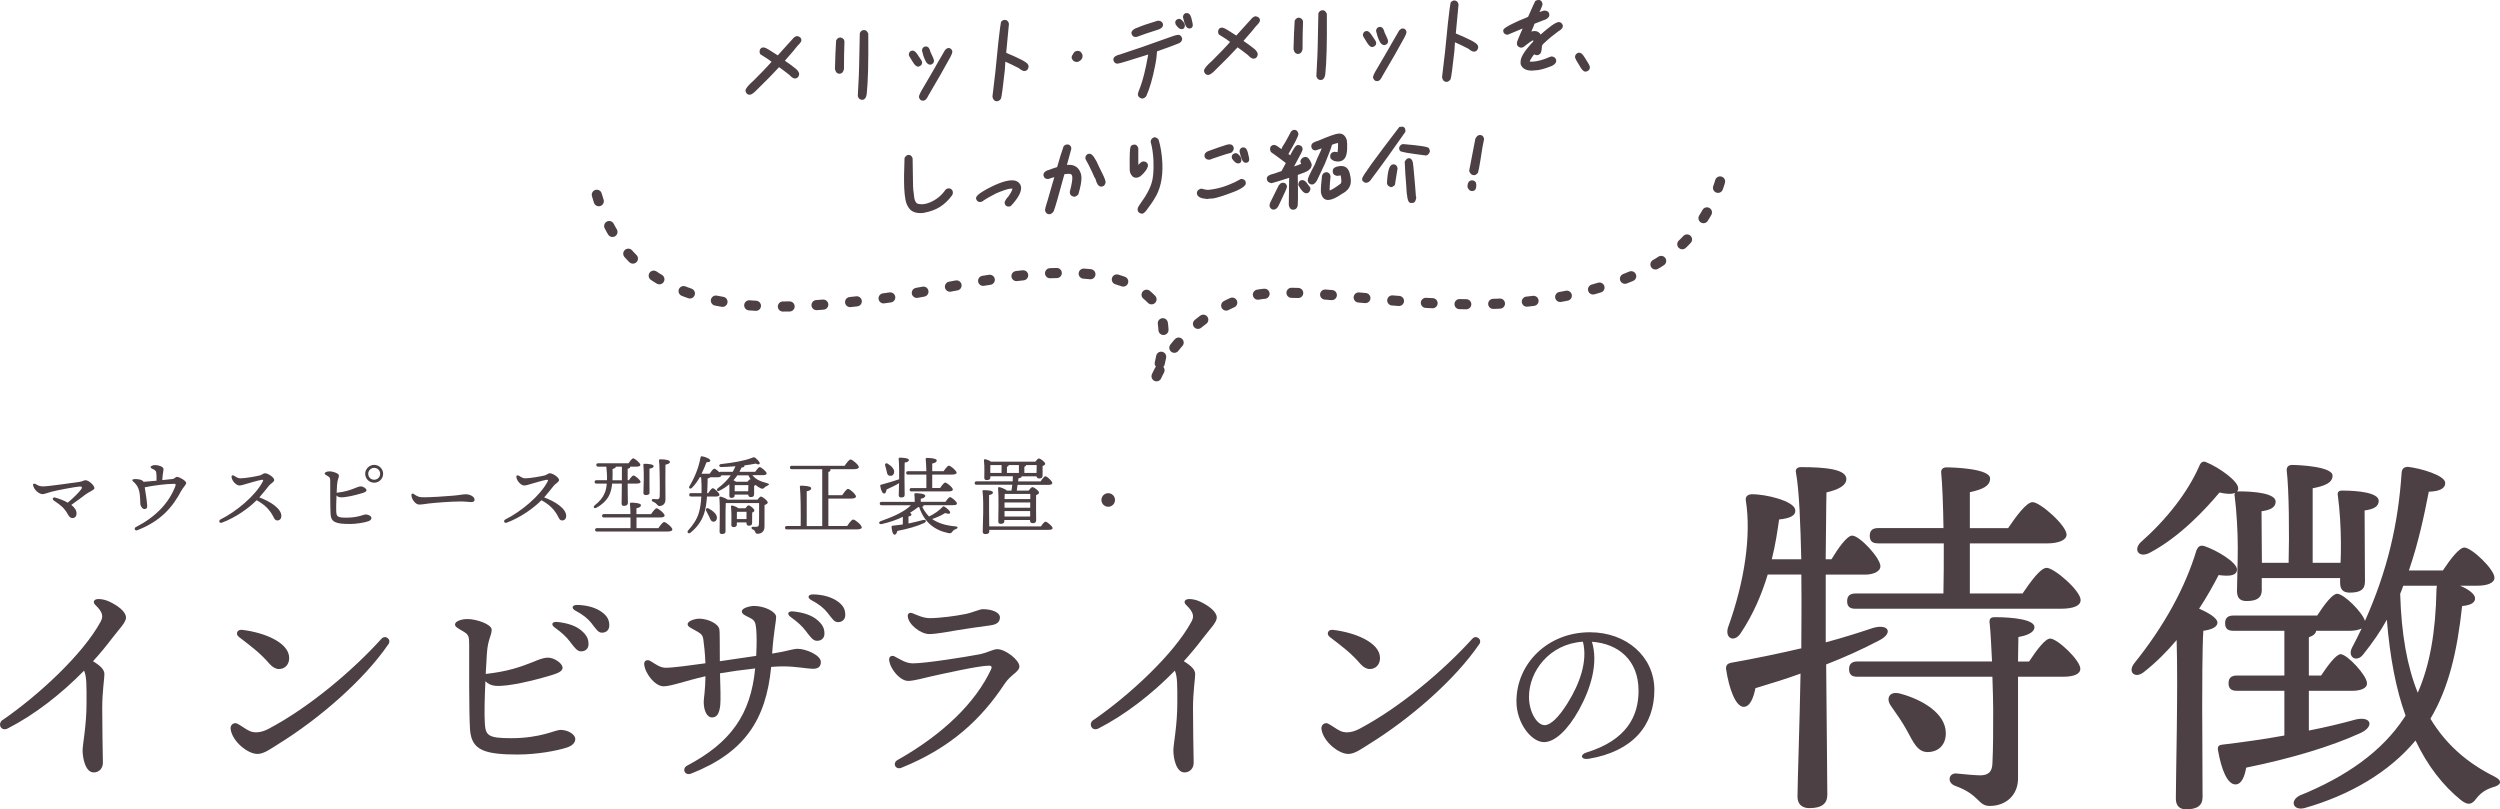 <?xml version="1.0" encoding="UTF-8"?><svg id="_イヤー_2" xmlns="http://www.w3.org/2000/svg" viewBox="0 0 412.53 133.55"><defs><style>.cls-1{fill:none;stroke-dasharray:0 0 1.11 4.45;stroke-width:1.67px;}.cls-1,.cls-2{stroke:#4c4045;stroke-linecap:round;stroke-linejoin:round;}.cls-3,.cls-2{fill:#4c4045;}.cls-2{stroke-width:.33px;}</style></defs><g id="content"><g><g><g><path class="cls-3" d="M.42,118.82c5.99-4.13,13.27-10.87,16.18-16.23,.44-.82,.45-1.5-.87-2.77-.51-.49-.22-1.02,.65-.97,.58,.03,1.14,.17,1.72,.45,1.32,.63,2.69,1.62,2.69,2.6,0,.83-1.15,1.91-2.33,3.47-.96,1.27-2,2.52-3.11,3.74,1.36,.83,1.88,1.44,1.88,2.15s-.36,2.9-.36,5.62c0,2.05,.08,8.04,.11,8.92,.03,1-.66,1.66-1.51,1.66-1.38,0-1.84-2.36-1.84-3.64,0-.99,.65-4.08,.65-7.78,0-2.98,.04-4.28-.4-5.38-3.8,3.88-8.21,7.3-12.6,9.54-1.12,.57-1.73-.79-.86-1.39h0Z"/><path class="cls-3" d="M64.07,106.33c-4.11,6-11.51,12.34-18.07,16.4-1.24,.77-2.41,1.68-3.52,1.68-1.59,0-4.12-2.03-4.42-4.07-.12-.79,.6-1.2,1.12-.92,.68,.36,1.31,.88,2,1.2,.76,.35,1.85,.33,3.15-.36,6.76-3.58,13.92-9.66,18.61-14.85,.65-.72,1.71,.09,1.15,.91Zm-16.35,2.25c0,1.08-.7,1.82-1.71,1.82-.46,0-1.02-.28-1.49-.81-1.68-1.93-3.01-2.88-5.1-4.49-.62-.48-.27-1.26,.51-1.17,3.63,.42,7.79,2.08,7.79,4.65Z"/><path class="cls-3" d="M85.52,124.51c-5.79,0-7.71-.8-7.96-4.13-.19-2.59-.14-12.26-.14-13.98,0-1.4-.06-1.68-1.08-2.27-.68-.4-1.26-.68-1.26-1.08,0-.54,1.08-.9,2.05-.9,1.51,0,4,.86,4,1.76,0,.98-.64,1.57-.79,3.97-.05,.73-.12,1.94-.19,3.33,3.6-.4,5.71-1.14,7.74-1.95,.89-.36,1.67-.71,2.46-.74,1.08-.04,2.48,.94,2.48,1.66s-1.06,1.01-2.66,1.48c-1.75,.5-6.23,1.69-8.42,1.51-.7-.06-1.25-.34-1.65-.76-.12,2.53-.2,5.38-.09,7.04,.12,1.98,.69,2.36,4.37,2.36,4.84,0,7.24-1.37,8.1-1.37,1.18,0,2.45,.7,2.45,1.51,0,.62-.51,1.11-1.35,1.39-1.69,.56-5.01,1.16-8.04,1.16Zm8.51-18.66c-.59-.78-1.31-1.45-2.48-2.29-.7-.5-.47-1.02,.41-.93,1.76,.18,3.12,.67,3.99,1.43,.86,.74,1.19,1.39,1.16,2.31-.02,.69-.53,1.13-1.26,1.11-.61-.02-1-.55-1.82-1.63h0Zm3.63-2.95c-.66-.83-1.45-1.47-2.69-2.12-.77-.41-.58-.97,.29-.96,1.68,.04,3.12,.47,4.11,1.22,.82,.62,1.17,1.24,1.17,2.17,0,.71-.47,1.19-1.19,1.19-.63,0-.88-.46-1.7-1.49h0Z"/><path class="cls-3" d="M123.78,101.97c-.68-.36-1.37-.58-1.37-1.08,0-.58,1.37-.9,2.02-.9,1.73,0,3.64,.96,3.64,1.8s-.38,2.19-.66,6.06c2.3-.34,3.43-.79,4.21-.79,1.35,0,3.83,1.04,3.83,2.18,0,.81-.49,1.12-1.33,1.12s-2.82-.4-4.9-.4c-.54,0-1.21,.03-1.97,.09-.84,8.8-4.46,14.16-13.2,17.6-1.07,.42-1.58-.83-.67-1.31,7.18-3.8,10.5-8.41,11.23-16.04-2.01,.22-4.16,.52-5.8,.8,.07,2.27,.13,4.4,.04,5.27-.14,1.26-.49,2.04-1.4,2.02-.75-.02-1.33-1.06-1.33-2.58,0-.58,.25-1.72,.29-4.22-3.31,.75-5.66,1.66-6.91,1.66-1.41,0-3.04-2.09-3.2-3.6h0c-.07-.65,.51-.88,1.01-.58,.88,.53,1.62,1.12,2.55,1.12,1.17,0,4.41-.44,6.54-.74-.06-1.75-.23-3.08-.35-3.99-.12-.87-.68-1.05-1.25-1.39-.86-.5-1.33-.65-1.33-1.08h0c0-.54,1.22-.9,1.91-.9,1.44,0,3.14,.83,3.31,1.71,.12,.63,.05,2.77,.09,5.31,1.85-.27,4.18-.63,6-.89,.1-1.98,.09-3.38,0-4.43-.11-1.08-.24-1.42-.97-1.8h0Zm9.18,2.14c-.59-.78-1.31-1.45-2.48-2.29-.7-.5-.47-1.02,.41-.93,1.76,.18,3.12,.67,3.99,1.43,.86,.74,1.19,1.39,1.16,2.31-.02,.69-.53,1.13-1.26,1.11-.61-.02-1-.55-1.82-1.63h0Zm3.63-2.95c-.66-.83-1.45-1.47-2.69-2.12-.77-.41-.58-.97,.29-.96,1.68,.04,3.12,.47,4.12,1.22,.82,.62,1.17,1.24,1.17,2.17,0,.71-.47,1.19-1.19,1.19-.62,0-.88-.46-1.7-1.49h0Z"/><path class="cls-3" d="M147.65,108.34c.94,.47,1.8,1.12,2.99,1.12,2.11,0,8.58-1.04,10.88-1.47,1.44-.27,2.34-.87,3.05-.87,1.35,0,3.64,1.8,3.64,2.84,0,.92-1.4,1.3-2.46,2.91-3.75,5.68-8.75,10.49-17,13.82-.98,.4-1.55-.77-.64-1.28,7.5-4.24,12.86-9.45,15.43-14.96,.18-.39,.08-.61-.33-.61-1.68,0-7.69,1.36-9.42,1.74-1.31,.29-2.99,.78-3.94,.78-1.26,0-2.92-1.83-3.13-3.42-.07-.54,.36-.9,.94-.61Zm15.82-5.15c-1.65,.22-3.99,.54-5.68,.83-.88,.15-3.28,.61-4.46,.61-1.41,0-3.54-1.62-3.54-3.04,0-.37,.34-.59,.84-.38,.62,.26,1.73,.79,2.78,.79,1.68,0,4.42-.37,5.9-.68,1.27-.26,2.33-.8,2.88-.8,1.6,0,2.81,.59,2.81,1.33,0,.78-.47,1.19-1.54,1.33h0Z"/><path class="cls-3" d="M180.42,118.82c5.99-4.13,13.27-10.87,16.18-16.23,.44-.82,.45-1.5-.88-2.77-.51-.49-.22-1.02,.65-.97,.58,.03,1.14,.17,1.72,.45,1.32,.63,2.69,1.62,2.69,2.6,0,.83-1.15,1.91-2.33,3.47-.96,1.27-2,2.52-3.11,3.74,1.36,.83,1.88,1.44,1.88,2.15s-.36,2.9-.36,5.62c0,2.05,.08,8.04,.11,8.92,.03,1-.66,1.66-1.51,1.66-1.38,0-1.84-2.36-1.84-3.64,0-.99,.65-4.08,.65-7.78,0-2.98,.04-4.28-.4-5.38-3.8,3.88-8.21,7.3-12.6,9.54-1.12,.57-1.73-.79-.86-1.39h0Z"/><path class="cls-3" d="M244.07,106.33c-4.11,6-11.51,12.34-18.07,16.4-1.24,.77-2.41,1.68-3.52,1.68-1.59,0-4.12-2.03-4.42-4.07-.12-.79,.6-1.2,1.12-.92,.68,.36,1.31,.88,2,1.2,.76,.35,1.85,.33,3.15-.36,6.75-3.58,13.92-9.66,18.61-14.85,.65-.72,1.71,.09,1.15,.91Zm-24.14-2.4c3.63,.42,7.79,2.08,7.79,4.65,0,1.08-.7,1.82-1.71,1.82-.46,0-1.02-.28-1.49-.81-1.68-1.93-3.01-2.88-5.1-4.49-.62-.48-.27-1.26,.51-1.17h0Z"/><path class="cls-3" d="M262.14,125.21c-1.25,.21-1.5-.68-.38-1.03,6.68-2.05,8.62-6.02,8.62-10.2,0-5.1-3.38-7.78-7.69-8.08,1.06,3.5-.14,7.63-2.16,11.27-1.86,3.34-3.99,5.29-5.76,5.29-2.03,0-4.54-3.08-4.54-6.74,0-6.22,5.17-11.39,12.11-11.39,6.08,0,10.65,4.04,10.65,9.52,0,5.81-3.51,10.13-10.84,11.36h0Zm-7.25-5.55c.97,0,2.32-1.29,3.77-3.62,1.98-3.17,3.36-6.89,2.54-10.15-5.5,.34-8.9,4.87-8.9,9.09,0,2.52,1.32,4.68,2.59,4.68Z"/></g><g><path class="cls-3" d="M5.46,80.09c-.06-.27,.18-.35,.41-.22,.43,.25,.65,.39,1.28,.39,.78,0,5.28-.64,6-.75,.53-.08,.69-.27,.94-.27,.57,0,1.49,.87,1.49,1.3,0,.34-.92,.63-1.42,1.02-.62,.48-1.39,1.04-2.4,1.76,.54,.41,.89,.9,.87,1.44-.01,.44-.28,.73-.67,.73-.35,0-.55-.24-.77-.63-.62-1.1-1.23-1.54-2.29-2.25-.35-.24-.2-.63,.23-.5,.69,.2,1.43,.48,2.05,.84,1.04-.88,1.85-1.71,2.23-2.23,.21-.29,.09-.46-.23-.44-.74,.04-3.86,.64-4.64,.85-.67,.18-1.2,.41-1.52,.41-.55,0-1.39-.67-1.55-1.43h0Z"/><path class="cls-3" d="M24.85,77.08c0-.18,.38-.34,.77-.34,.48,0,1.36,.25,1.36,.67,0,.29-.1,.69-.14,1.05-.02,.14-.04,.44-.06,.76,.8-.08,1.47-.15,1.71-.18,.33-.04,.45-.35,.73-.35,.37,0,1.51,.65,1.51,1.01,0,.25-.58,.84-.8,1.25-1.36,2.59-3.3,5.02-7.3,6.55-.37,.14-.57-.35-.22-.52,3.19-1.64,5.42-3.88,6.52-6.75,.14-.36,.01-.39-.22-.39-1.27,0-3.32,.26-4.83,.57,.18,1,.37,2.36,.41,3.08,.02,.32-.12,.49-.42,.51-.34,.03-.68-.41-.72-.89,0-.08-.02-1.07-.08-1.47-.12-1-.42-1.61-1.1-2.19-.25-.22-.17-.36,.2-.39,.34-.03,1.28,.01,1.52,.45,.61-.04,1.39-.11,2.14-.19,0-.49,0-.98-.04-1.3-.04-.34-.21-.46-.71-.69-.13-.06-.22-.1-.22-.25Z"/><path class="cls-3" d="M38.22,78.82c-.08-.36,.15-.48,.42-.31,.46,.29,.69,.42,1.02,.42,.8,0,2.56-.32,3.19-.47,.39-.09,.59-.37,.87-.37,.51,0,1.53,.69,1.53,1.12,0,.32-.58,.58-.85,.91-.27,.33-.99,1.27-1.61,1.96,1.82,.66,3.64,1.84,3.64,3.06,0,.43-.25,.72-.63,.74-.27,.01-.45-.12-.61-.45-.63-1.31-1.52-2.16-2.84-2.89-1.36,1.37-3.52,2.88-5.72,3.7-.44,.17-.62-.34-.24-.53,2.54-1.25,5.77-3.91,6.99-6.29,.1-.19,.04-.28-.17-.25-.49,.06-2.04,.52-2.68,.71-.29,.09-.71,.23-1.04,.23-.46,0-1.14-.64-1.27-1.3h0Z"/><path class="cls-3" d="M57.64,86.46c-2.25,0-3-.31-3.09-1.6-.07-1.01-.06-4.77-.06-5.43,0-.55-.02-.65-.42-.88-.27-.15-.49-.27-.49-.42,0-.21,.42-.35,.8-.35,.59,0,1.55,.34,1.55,.69,0,.38-.25,.61-.31,1.54-.02,.28-.05,.75-.07,1.3,1.4-.15,2.22-.44,3.01-.76,.35-.14,.65-.28,.96-.29,.42-.01,.96,.36,.96,.64,0,.27-.41,.39-1.04,.57-.68,.2-2.42,.66-3.27,.59-.27-.02-.49-.13-.64-.3-.04,.99-.08,2.09-.04,2.74,.05,.77,.27,.92,1.7,.92,1.88,0,2.81-.53,3.15-.53,.46,0,.95,.27,.95,.59,0,.24-.2,.43-.53,.54-.66,.22-1.95,.45-3.13,.45Zm4.11-9.75c.81,0,1.47,.66,1.47,1.47s-.66,1.47-1.48,1.47-1.48-.66-1.48-1.47,.69-1.47,1.48-1.47h.01Zm0,2.45c.52,0,.98-.42,.98-.98s-.46-.98-.99-.98-.98,.44-.98,.98c0,.59,.46,.98,.98,.98h.01Z"/><path class="cls-3" d="M68.28,81.52c.33,.22,.71,.49,1.19,.52,1.19,.08,4.36-.17,5.32-.25,1.2-.1,1.53-.23,2.09-.23s1.43,.32,1.43,.92c0,.21-.15,.37-.58,.37s-.87-.1-1.71-.1c-1.64,0-4.35,.22-5.32,.34-.63,.08-1.08,.17-1.54,.17-.6,0-1.27-.9-1.27-1.56,0-.24,.17-.33,.4-.19Z"/><path class="cls-3" d="M85.22,78.82c-.08-.36,.15-.48,.42-.31,.46,.29,.69,.42,1.02,.42,.8,0,2.56-.32,3.19-.47,.39-.09,.59-.37,.87-.37,.51,0,1.53,.69,1.53,1.12,0,.32-.58,.58-.85,.91-.27,.33-.99,1.27-1.61,1.96,1.82,.66,3.64,1.84,3.64,3.06,0,.43-.25,.72-.63,.74-.27,.01-.45-.12-.61-.45-.63-1.31-1.52-2.16-2.84-2.89-1.36,1.37-3.52,2.88-5.72,3.7-.44,.17-.62-.34-.24-.53,2.54-1.25,5.77-3.91,6.99-6.29,.1-.19,.04-.28-.17-.25-.49,.06-2.04,.52-2.68,.71-.29,.09-.71,.23-1.04,.23-.46,0-1.14-.64-1.27-1.3h0Z"/><path class="cls-3" d="M101.01,79.8c-.06,.67-.2,1.3-.43,1.81-.42,.92-1.16,1.62-2.18,2.18-.35,.2-.59-.13-.28-.39,.85-.69,1.33-1.25,1.67-2.06,.18-.42,.29-.95,.33-1.54h-1.69c-.18,0-.31-.06-.31-.28,0-.21,.13-.28,.31-.28h1.73c.03-.74-.03-1.51-.11-2.24h-1.34c-.18,0-.31-.06-.31-.28,0-.21,.13-.28,.31-.28h5c.27-.38,.59-.81,.77-.81,.27,0,1.18,.77,1.19,1.08,0,.2-.22,.29-.71,.29h-.98s.01,.04,.01,.06c0,.14-.14,.24-.42,.29v1.89h.21c.25-.38,.57-.78,.76-.78,.25,0,1.15,.76,1.16,1.06,0,.18-.22,.28-.7,.28h-1.43c0,1.67,.04,2.76,.04,3.18,0,.29-.21,.5-.66,.5-.28,0-.38-.15-.38-.42,0-.48,.04-1.54,.04-3.26h-1.6Zm7.63,7.35c.31-.46,.73-1.01,.95-1.01,.29,0,1.36,.87,1.36,1.23,0,.2-.24,.34-.81,.34h-11.63c-.18,0-.31-.06-.31-.28,0-.21,.13-.28,.31-.28h5.53v-1.76h-4.38c-.18,0-.31-.06-.31-.28,0-.21,.13-.28,.31-.28h4.37c-.01-.7-.04-1.33-.08-1.69-.01-.13,.07-.2,.2-.2,.24,0,1.61,.04,1.61,.41,0,.31-.31,.42-.74,.52v.97h2.41c.31-.45,.7-.97,.92-.97,.28,0,1.32,.85,1.32,1.2,0,.2-.25,.32-.78,.32h-3.86v1.76h3.64Zm-7.02-10.14c-.01,.17-.17,.28-.54,.38,.01,.6,.01,1.23-.01,1.86h1.55v-2.24h-.99Zm4.55-.28c-.01-.13,.06-.2,.18-.2,.49,0,1.51,.06,1.51,.39,0,.21-.25,.35-.69,.41-.01,.34,0,1.58,0,1.88,0,.32,.01,1.81,.01,2.1s-.25,.38-.63,.38c-.22,0-.38-.11-.38-.36,0-.27,.06-1.82,.06-2.21s.01-1.76-.07-2.38Zm2.69,5.21c.03-.62,.01-1.57,.01-2.43-.01-.67-.03-2.84-.12-3.47-.03-.17,.03-.25,.22-.25,.85,0,1.58,.14,1.58,.43,0,.27-.36,.36-.74,.46-.03,1.29-.01,3.82,0,5.74,0,.63-.36,1.06-.98,1.08-.43-.01-.33-.42-1.05-.7-.34-.14-.28-.46,.01-.46,.17,.01,.48,.04,.64,.04,.25,0,.41-.11,.42-.43Z"/><path class="cls-3" d="M124.18,78.44c.57,.7,1.29,.99,2.39,1.29,.41,.11,.43,.27-.01,.45-.17,.07-.31,.17-.43,.29-.18,.18-.28,.24-.62,.1-.28-.13-.56-.31-.83-.55-.06,.07-.14,.11-.24,.15-.01,.39-.01,1.08,0,1.33,0,.43-.21,.53-.57,.53-.29,0-.39-.2-.41-.41h-2.24v.13c0,.29-.18,.41-.55,.41-.21,0-.32-.13-.32-.36,0-.48,.03-1.19,0-1.9-.48,.41-1.01,.77-1.62,1.06-.36,.21-.57-.13-.29-.38,.84-.63,1.57-1.33,2.14-2.14h-1.57v.03c0,.2-.27,.29-.66,.29h-1.16c-.07,.08-.2,.14-.42,.2-.01,.77-.03,1.61-.08,2.43h.15c.27-.39,.59-.83,.77-.83,.27,0,1.11,.78,1.11,1.09,0,.2-.27,.29-.63,.29h-1.43c-.08,1.08-.22,2.1-.49,2.85-.42,1.23-1.2,2.29-2.23,3.11-.32,.27-.67-.06-.38-.38,.81-.9,1.43-1.8,1.76-2.9,.21-.7,.35-1.64,.41-2.69h-1.69c-.18,0-.31-.06-.31-.28,0-.21,.13-.28,.31-.28h1.72c.03-.85,0-1.75-.06-2.63h-.22c-.35,.62-.77,1.22-1.3,1.76-.28,.27-.6,.07-.41-.27,.97-1.62,1.55-3.22,1.83-4.76,.03-.13,.11-.2,.28-.17,.48,.08,1.33,.41,1.33,.69,0,.21-.21,.28-.63,.29-.21,.55-.46,1.2-.81,1.89h1.33c.27-.39,.59-.83,.78-.83,.15,0,.53,.29,.81,.59,.06-.06,.14-.08,.25-.08h1.97c.17-.28,.31-.59,.45-.91-.78,.07-1.6,.11-2.35,.13-.39,.01-.46-.42-.03-.49,1.96-.22,3.79-.52,5.09-1.02,.34-.14,.39-.17,.67,.07,.21,.18,.46,.43,.59,.67,.15,.28-.13,.46-.62,.2-.53,.11-1.19,.21-1.9,.31,.01,.03,.03,.06,.03,.08,0,.14-.15,.25-.46,.25-.11,.24-.24,.48-.36,.71h2.6c.25-.36,.56-.77,.74-.77,.25,0,1.15,.74,1.15,1.05,0,.18-.21,.28-.69,.28h-1.67Zm-5.88,7.04c-.01,.36-.25,.63-.63,.6-.35-.03-.46-.41-.66-.85-.13-.29-.29-.6-.46-.9-.18-.31,.03-.6,.39-.43,.75,.42,1.4,.98,1.36,1.58Zm6.7-3.04c.2-.25,.43-.5,.53-.5,.34,0,1.16,.71,1.16,.97,0,.18-.25,.32-.53,.43-.01,.91,0,2.34-.01,3.58,0,.81-.56,1.16-1.12,1.16s-.21-.48-.84-.73c-.28-.13-.21-.45,.06-.43,.2,.01,.41,.03,.56,.01,.29-.01,.39-.11,.42-.43,.03-.5,.03-1.3,.03-1.94v-1.55h-5.5c-.03,.43-.04,1.79-.04,2.13v2.53c.01,.31-.2,.45-.6,.45-.24,0-.38-.14-.38-.39,.01-1.04,.1-4.23-.04-5.6-.01-.1,.08-.2,.2-.18,.24,.03,.85,.27,1.18,.5h4.94Zm-2,1.44c.17-.24,.38-.49,.52-.49,.25,0,.96,.56,.96,.84,0,.17-.18,.28-.36,.35-.01,.48-.01,1.37-.01,1.64,0,.43-.2,.53-.55,.53-.31,0-.39-.25-.39-.48v-.07h-1.58v.36c0,.29-.2,.42-.57,.42-.21,0-.34-.13-.34-.38,0-.74,.06-1.96-.06-3.01-.01-.11,.1-.2,.21-.17,.25,.04,.74,.24,1.02,.45h1.15Zm-1.33-5.44c-.2,.28-.41,.55-.64,.81,.15,.07,.31,.15,.42,.24h1.89c.17-.21,.35-.41,.46-.41,.01,0,.03,0,.06,.01-.14-.22-.27-.43-.36-.66h-1.82Zm-.45,2.63h2.24c.01-.32,.03-.71,.03-1.02h-2.25c-.01,.2-.01,.56-.01,.83v.2Zm1.96,4.58v-1.2h-1.58c-.01,.24-.01,.73-.01,.99v.21h1.59Z"/><path class="cls-3" d="M139.8,86.79c.32-.49,.74-1.06,.99-1.06,.33,0,1.41,.92,1.41,1.29,0,.21-.27,.34-.85,.34h-11.5c-.18,0-.31-.06-.31-.28,0-.21,.13-.28,.31-.28h2.27c.03-1.99,.01-5.42-.13-6.46-.01-.13,.07-.2,.2-.2,.24,0,1.67,.04,1.67,.41,0,.31-.31,.42-.74,.52v5.74h2.56v-9.39h-5.02c-.18,0-.31-.06-.31-.28,0-.21,.13-.28,.31-.28h8.72c.32-.48,.73-1.04,.97-1.04,.31,0,1.37,.9,1.37,1.26,0,.21-.27,.34-.83,.34h-3.93c.06,.04,.08,.08,.08,.14,0,.15-.11,.25-.35,.32v3.83h2.29c.32-.48,.73-1.04,.95-1.04,.31,0,1.32,.91,1.32,1.26,0,.21-.31,.34-.77,.34h-3.79v4.53h3.12Z"/><path class="cls-3" d="M152.4,83.38v.08c-.01,.08-.1,.13-.22,.17,.31,.63,.69,1.16,1.13,1.6,.96-.49,1.62-.95,2.21-1.57,.1-.13,.18-.13,.32-.06,.45,.28,1.04,.78,.94,1.04-.04,.22-.46,.15-.8,.01-.52,.32-1.31,.73-2.17,.99,.99,.7,2.27,1.08,3.88,1.22,.43,.04,.39,.32,.07,.43-.31,.11-.46,.24-.59,.41-.18,.25-.27,.35-.67,.27-2.34-.48-4-1.83-4.83-4.3h-.15c-.45,.35-.9,.67-1.36,.95,.14,.08,.24,.18,.24,.28,0,.17-.17,.27-.49,.32v1.16c.9-.18,1.69-.38,2.39-.57,.55-.13,.66,.27,.17,.5-1.12,.53-2.63,.95-4.39,1.3-.1,.34-.24,.64-.46,.62-.29-.03-.46-.56-.5-1.3,0-.13,.06-.18,.17-.18,.6-.06,1.16-.13,1.68-.21,.01-.43,.01-.9,.01-1.26-1.08,.53-2.24,.92-3.51,1.2-.48,.08-.53-.35-.13-.49,2.11-.74,3.93-1.57,4.98-2.62h-4.84c-.18,0-.31-.06-.31-.28,0-.21,.13-.28,.31-.28h5.46c0-.42-.01-.88-.06-1.22-.01-.14,.07-.21,.2-.21,.24,0,1.6,.04,1.6,.42,0,.29-.31,.41-.74,.5v.5h4.07c.25-.36,.57-.77,.75-.77,.25,0,1.15,.74,1.15,1.05,0,.18-.17,.28-.69,.28h-4.81Zm-4.03-4.58c0-.45,.01-2.32-.08-3.08-.01-.13,.06-.2,.18-.2,.56,0,1.51,.07,1.51,.39,0,.22-.27,.36-.7,.42-.01,.46-.03,2.13-.03,2.5,0,.43,.03,2.5,.03,2.85,0,.31-.22,.41-.6,.41-.22,0-.38-.13-.38-.38,0-.21,.03-1.19,.06-1.99-.64,.42-1.47,.76-2.06,1.05-.06,.35-.17,.67-.41,.67-.28,0-.52-.53-.64-1.26-.01-.13,.04-.18,.15-.2,1.04-.29,2.21-.62,2.97-.9v-.31Zm-2.31-1.96c-.08-.29,.13-.52,.45-.31,.62,.38,1.18,.95,1.01,1.54-.1,.36-.42,.53-.78,.42-.34-.1-.38-.45-.45-.83-.06-.27-.14-.56-.22-.83Zm6.8,.91c-.03-.84-.06-1.58-.11-1.99-.01-.13,.07-.2,.2-.2,.24,0,1.62,.04,1.62,.41,0,.31-.31,.42-.74,.52v1.26h1.88c.29-.42,.66-.91,.87-.91,.28,0,1.27,.83,1.27,1.16,0,.2-.25,.31-.76,.31h-3.26v2.22h1.3c.28-.42,.63-.9,.84-.9,.28,0,1.26,.81,1.26,1.15,0,.2-.25,.31-.76,.31h-6.06c-.18,0-.31-.06-.31-.28,0-.21,.13-.28,.31-.28h2.45c.01-.66,.01-1.46,0-2.22h-3.02c-.18,0-.31-.06-.31-.28,0-.21,.13-.28,.31-.28h3.02Z"/><path class="cls-3" d="M166.91,80.93c.04-.29,.08-.62,.13-.94h-5.9c-.18,0-.31-.06-.31-.28,0-.21,.13-.28,.31-.28h5.96c.01-.28,.04-.57,.04-.84h-3.72v.21c0,.31-.22,.42-.62,.42-.25,0-.38-.13-.38-.36,0-.74,.06-1.86-.06-2.91-.01-.11,.1-.2,.21-.18,.22,.04,.67,.21,.97,.41h7.3c.2-.25,.43-.53,.57-.53,.28,0,1.06,.59,1.06,.88,0,.17-.21,.28-.43,.38-.01,.5,0,1.22,0,1.51,0,.43-.21,.53-.59,.53-.27,0-.38-.17-.41-.35h-2.45v.04c0,.14-.21,.24-.52,.28l-.07,.52h3.71c.27-.41,.6-.85,.8-.85,.27,0,1.13,.8,1.13,1.11,0,.21-.22,.31-.66,.31h-5.07l-.13,.94h1.96c.21-.28,.46-.57,.62-.57,.28,0,1.09,.6,1.09,.91,0,.18-.22,.31-.48,.41-.03,1.05,.01,3.57,.01,4.1,0,.43-.22,.53-.6,.53-.32,0-.42-.25-.42-.48v-.04h-4.23v.18c0,.31-.21,.45-.62,.45-.24,0-.38-.14-.38-.39,.01-1.02,.1-4.13-.04-5.49-.01-.11,.08-.2,.2-.18,.25,.03,.98,.31,1.27,.57h.71Zm4.84,5.95c.25-.38,.59-.8,.77-.8,.25,0,1.17,.76,1.17,1.06,0,.2-.2,.29-.7,.29h-9.75v.28c0,.31-.24,.42-.67,.42-.24,0-.41-.13-.41-.38,0-.38,.08-2.67,.08-3.23,0-.41,.03-2.57-.11-3.44-.03-.14,.06-.2,.18-.2,.54,0,1.54,.04,1.54,.39,0,.2-.22,.34-.64,.42v2.81c0,.35,.01,1.52,.03,2.36h8.51Zm-8.34-8.84h1.86v-1.3h-1.85c-.01,.24-.01,.81-.01,1.01v.29Zm2.38,3.46c-.01,.2-.01,.52-.03,.85h4.25v-.85h-4.23Zm-.03,2v.28h4.24v-.87h-4.24v.59Zm4.23,1.73v-.9h-4.23v.9h4.23Zm-3.83-7.19h1.97v-1.3h-1.68c-.01,.13-.11,.22-.29,.28v1.02Zm2.87,0h2.01l.03-1.3h-1.76c0,.14-.1,.22-.28,.28v1.02Z"/><path class="cls-3" d="M181.75,82.5c0-.62,.5-1.12,1.12-1.12s1.12,.5,1.12,1.12-.5,1.12-1.12,1.12-1.12-.5-1.12-1.12Z"/></g><g><path class="cls-3" d="M301.28,105.99c2.84-.76,5.42-1.58,7.88-2.4,2.59-.69,3.28,.95,.82,2.14-2.65,1.39-5.55,2.71-8.64,3.91,.06,7.57,.19,19.49,.19,21.5,0,1.45-.88,2.21-2.96,2.21-1.26,0-1.96-.69-1.96-1.89,0-2.14,.38-13.05,.5-20.31-2.4,.88-4.92,1.64-7.44,2.4-.32,1.58-.88,3.09-1.96,3.09-1.32-.06-2.4-2.96-2.9-6.31,0-.57,.25-.82,.76-.95,4.29-.76,8.13-1.58,11.67-2.4v-1.26c0-1.26,.06-5.74,0-10.91h-5.55c-.95,3.15-2.33,6.5-4.48,9.71-1.01,1.51-2.59,.88-2.08-.95,2.77-7.63,3.85-15.2,2.96-20.94-.13-.63,.25-1.01,.88-1.07,2.4-.06,7.06,1.14,7.25,2.52,.19,.95-.76,1.45-2.65,1.64-.25,1.77-.57,4.04-1.2,6.56h4.86c-.13-5.55-.32-11.29-.88-14.32-.13-.57,.25-.88,.82-.88,4.23,0,7.5,.38,7.5,1.96,0,1.07-1.32,1.77-3.28,2.21-.06,2.02-.06,6.5-.13,11.04h.95c1.14-1.89,2.59-3.91,3.41-3.91,1.26,0,4.67,3.72,4.67,5.05,0,.95-1.32,1.39-2.52,1.39h-6.5v11.16Zm8.64-16.33c-.82,0-1.39-.25-1.39-1.26,0-.95,.57-1.26,1.39-1.26h10.78c-.06-3.78-.19-7.25-.38-9.14-.06-.57,.32-.88,.88-.88,1.07,0,7.19,.19,7.19,1.83,0,1.32-1.39,1.83-3.34,2.27v5.93h6.31c1.33-1.96,3.03-4.29,4.04-4.29,1.26,0,5.61,3.85,5.61,5.36,0,.88-1.26,1.45-3.28,1.45h-12.68v8.26h8.7c1.33-1.96,2.96-4.23,3.97-4.23,1.26,0,5.61,3.78,5.61,5.3,0,.95-1.13,1.45-3.34,1.45h-33.8c-.82,0-1.39-.25-1.39-1.26,0-.95,.57-1.26,1.39-1.26h14.5c.06-2.4,.06-5.36,.06-8.26h-10.85Zm24.91,19.49c1.2-1.83,2.65-3.78,3.47-3.78,1.2,0,4.98,3.59,4.98,4.98,0,.88-1.07,1.32-2.84,1.32h-7.44v16.65c.06,2.9-2.02,4.67-4.67,4.67-1.96,0-1.64-1.83-5.61-3.28-1.51-.5-1.2-2.14,.06-2.08,1.26,.13,3.22,.31,3.97,.31,1.26,0,1.96-.5,2.02-1.89,.13-2.52,.13-5.61,.13-9.02,0-1.07-.06-3.15-.13-5.36h-22.26c-.82,0-1.39-.25-1.39-1.26,0-.95,.57-1.26,1.39-1.26h22.2c-.13-2.59-.25-5.05-.38-6.18-.13-.76,.06-1.13,.82-1.13,3.22,0,6.56,.44,6.56,1.64,0,1.01-1.58,1.45-2.65,1.64,0,1.2-.06,2.52-.06,4.04h1.83Zm-13.75,11.73c.06,1.83-1.01,3.15-2.9,3.22-1.77,.06-2.46-1.64-3.53-3.59-.76-1.39-1.7-2.71-2.58-3.97-.95-1.26-.32-2.59,1.51-2.08,3.72,1.01,7.44,3.28,7.5,6.43Z"/><path class="cls-3" d="M363.45,131.53c0,1.39-.88,2.02-2.71,2.02-1.13,0-1.7-.63-1.7-1.77,0-3.59,.38-18.16,.13-26.17-1.58,1.89-3.41,3.72-5.42,5.3-1.45,1.14-2.71,0-1.58-1.45,4.92-6.12,8.39-12.42,10.28-18.67,.25-.57,.57-.88,1.26-.69,1.96,.63,5.49,2.71,5.42,3.91-.06,.95-1.13,1.14-3.03,.88-.82,1.58-1.89,3.53-3.22,5.55,1.45,.63,3.03,1.51,3.03,2.33-.06,.76-1.07,1.14-2.33,1.32-.19,2.59-.19,10.66-.19,12.49l.06,14.95Zm9.78-34.24c0,1.32-.76,1.89-2.52,1.89-1.2,0-1.58-.63-1.58-1.7,0-1.39,.13-4.29,.13-7.13,0-2.52-.19-5.99-.5-8.39-.06-.25-.06-.44,.06-.63-.57,.25-1.45,.19-2.58-.06-2.21,2.65-6.5,7.32-11.54,9.96-1.7,.88-2.71-.44-1.51-1.7,4.42-3.91,7.82-8.32,9.71-12.61,.19-.57,.63-.95,1.2-.63,2.02,.82,5.36,3.15,5.23,4.35,0,.19-.13,.38-.19,.5,.06-.06,.19-.06,.32-.06,2.52,0,6.05,.32,6.05,1.7,0,.95-.88,1.39-2.33,1.58l.06,8.51h4.41c.13-4.79,.06-12.11-.31-15.2-.06-.63,.31-.95,.88-.95,1.07,0,6.68,.25,6.68,1.77,0,1.2-1.32,1.7-3.28,2.08v12.3h4.6c.06-1.01,.06-2.08,.06-3.22,0-2.4-.19-5.61-.5-7.82-.13-.63,.13-.88,.69-.88,2.52,0,6.05,.32,6.05,1.7,0,.95-.88,1.39-2.33,1.58l.06,11.73c0,1.32-.76,1.83-2.52,1.83-1.13,0-1.58-.57-1.58-1.64v-.76h-12.93v1.89Zm32.73-.63c1.39,.57,2.46,1.39,2.46,2.08s-.69,1.14-2.14,1.26c-.82,7.57-2.21,13.5-5.23,18.6,2.59,4.29,6.12,7.32,10.53,9.52,1.51,.76,1.07,1.45-.19,1.77-1.39,.44-2.14,1.07-2.78,1.89-.69,.95-1.32,1.2-2.52,.25-2.96-2.4-5.49-5.61-7.5-9.84-4.29,5.17-10.78,9.02-18.35,11.16-1.83,.44-2.46-1.2-.76-2.08,7.63-3.09,13.56-7.25,17.22-12.8l.25-.38c-1.58-4.35-2.58-9.59-3.09-15.83-1.07,1.96-2.4,3.85-3.91,5.74-1.07,1.39-2.65,.44-1.83-1.14,.57-1.07,1.07-2.08,1.58-3.15-.5,.25-1.2,.38-1.96,.38h-5.55c-.06,.5-.5,.82-1.2,1.07v6.31h2.02c1.13-1.7,2.46-3.47,3.22-3.53,1.13,.06,4.35,3.53,4.35,4.79,.06,.88-1.13,1.26-2.4,1.26h-7.19v6.56c2.9-.57,5.49-1.2,7.76-1.83,2.52-.57,3.09,1.13,.82,2.21-4.79,2.21-11.48,4.23-18.92,5.74-.25,1.45-.76,2.77-1.77,2.77-1.32,0-2.33-2.4-2.9-5.74-.06-.57,.19-.76,.69-.82,3.72-.44,7.19-.95,10.28-1.51v-7.38h-7.82c-.82,0-1.39-.25-1.39-1.26,0-.95,.57-1.26,1.39-1.26h7.82v-7.38h-8.39c-.82,0-1.39-.25-1.39-1.26,0-.95,.57-1.26,1.39-1.26h13.81c1.13-1.77,2.52-3.59,3.28-3.59,1.13,0,4.16,3.03,4.6,4.48,3.72-8.32,5.49-16.02,6.05-24.47,.06-.69,.44-.95,1.07-.95,2.14,.25,5.99,1.39,6.12,2.59,.06,.95-.88,1.45-2.71,1.51-.76,3.91-1.7,8.39-3.28,12.99h5.61c1.2-1.83,2.71-3.78,3.53-3.78,1.2,0,4.98,3.59,4.98,4.98,0,.88-1.2,1.32-2.84,1.32h-2.84Zm-9.4,0c-.13,.44-.32,.88-.5,1.32,.19,6.62,1.14,11.98,2.9,16.33,1.96-4.48,2.96-9.9,3.09-17.09,0-.19,.06-.38,.06-.57h-5.55Z"/></g></g><g><g><path class="cls-2" d="M131.56,6.14c.34,.04,.51,.22,.52,.48,0,.17-.2,.45-.6,.82-.23,.33-.95,1.18-2.21,2.61,.86,.58,1.55,1.09,1.94,1.42,.27,.21,.49,.54,.5,.74-.04,.37-.2,.56-.53,.58-.22,0-.49-.2-.82-.56-.31-.27-.98-.74-1.82-1.37-.05,.04-.62,.64-1.65,1.74l-2.05,2.04c-.52,.54-.88,.82-1.14,.83-.28,.01-.45-.17-.52-.5-.01-.28,.43-.8,1.27-1.54,1.18-1.17,2.23-2.25,3.11-3.26-.62-.49-1.25-.89-1.97-1.33-.06-.13-.08-.2-.08-.26v-.17c.04-.26,.2-.4,.38-.41h.2c.13-.01,.91,.44,2.27,1.34,.05-.02,.94-1.03,2.75-3.02,.18-.12,.29-.2,.44-.2h.02Z"/><path class="cls-2" d="M138.7,6.35c.19,.05,.34,.13,.42,.3,.04,.11,.06,.18,.06,.18-.05,1.36-.08,2.92-.08,4.54-.08,.41-.27,.63-.57,.64-.3,.01-.51-.2-.59-.66,.05-1.9,.11-3.44,.19-4.62,.12-.25,.3-.37,.54-.38h.02Zm4.41-.77c.04,4.7-.04,7.99-.26,9.95-.07,.45-.23,.74-.51,.77-.29,.05-.53-.11-.63-.46l.12-2.38c.06-.67,.13-3.33,.21-7.94,.1-.25,.26-.37,.47-.39,.26-.05,.45,.11,.6,.46Z"/><path class="cls-2" d="M151.47,9.4c.3,.41,.52,.78,.52,.87v.09c.01,.22-.15,.38-.46,.47-.28,.01-.51-.27-.81-.76l-.56-.92-.03-.19c.04-.28,.2-.44,.46-.45,.24-.01,.53,.31,.88,.89Zm5.52-.87c0,.13-.11,.41-.28,.74-.9,1.66-2.16,3.88-3.7,6.48-.19,.43-.42,.69-.64,.7h-.07c-.26,.01-.43-.15-.5-.46,0-.18,.21-.66,.66-1.4,.19-.31,.4-.67,.64-1.09l.69-1.18,.14-.25,.54-.92,.24-.44,1.37-2.36c.16-.17,.29-.25,.43-.26,.24-.01,.41,.13,.48,.44Zm-3.6,.14v-.02c.35,.71,.55,1.2,.56,1.33v.07c.01,.2-.13,.4-.42,.46-.32,.01-.57-.27-.72-.66-.2-.4-.39-.97-.51-1.54,.04-.3,.2-.47,.46-.48,.32-.01,.51,.28,.63,.83Z"/><path class="cls-2" d="M165.8,3.45c.28-.01,.45,.17,.52,.5l-.46,4.87c2.27,.96,3.49,1.56,3.65,1.94l.06,.2c-.04,.39-.22,.59-.53,.6-.17,0-.45-.13-.86-.47-.8-.41-1.6-.8-2.43-1.16-.02,.06-.05,.6-.11,1.66-.31,2.74-.5,4.28-.62,4.62-.16,.21-.32,.33-.52,.34-.28,.01-.49-.18-.57-.61,.32-2.45,.64-5.42,.97-8.93,.21-1.92,.37-3.05,.43-3.31,.12-.15,.29-.25,.44-.26h.02Z"/><path class="cls-2" d="M177.8,8.55c.3-.01,.51,.15,.63,.48l.04,.15v.04c.01,.31-.12,.54-.45,.73-.11,.06-.2,.1-.31,.11-.35,.02-.58-.16-.71-.51v-.11c0-.13,.04-.24,.17-.36,0-.07,.07-.17,.19-.32,.11-.14,.23-.18,.38-.19h.06Z"/><path class="cls-2" d="M194.41,5.91c.26-.01,.43,.17,.5,.5,0,.24-.18,.47-.44,.58-.24,.12-1.48,.58-3.7,1.37-.04,.76-.15,1.61-.34,2.52-.41,2.06-.87,3.66-1.41,4.86-.14,.23-.34,.35-.56,.36-.34-.08-.53-.26-.54-.57,0-.11,.15-.49,.38-1.08,.43-1.13,.88-2.88,1.25-5,.05-.19,.09-.4,.14-.69h-.02c-3.19,1.01-5.01,1.57-5.27,1.58s-.45-.15-.52-.48c-.02-.35,.36-.59,1.1-.75h-.02c2.31-.75,4.82-1.62,7.55-2.61,.97-.36,1.61-.57,1.83-.58h.06Zm-3.24-2.33c.37,.04,.57,.2,.58,.51s-.33,.57-.9,.71c-1.3,.41-2.44,.79-3.32,1.13h-.2c-.22,.02-.38-.14-.47-.46-.01-.3,.36-.61,1.01-.8,.51-.23,1.59-.61,3.17-1.08h.13Zm4.07,.3v-.02c.06,.09,.1,.2,.11,.31v.07c0,.26-.13,.4-.33,.4h-.09c-.2,.01-.47-.22-.79-.69,0-.13-.03-.18-.05-.2-.01-.28,.15-.43,.48-.48,.19,0,.42,.21,.68,.6Zm.64-1.55c.3-.01,.52,.37,.66,1.16h-.02c.06,.07,.11,.29,.14,.66,0,.24-.13,.38-.36,.39-.26,.01-.43-.17-.54-.46-.12-.24-.27-.68-.39-1.27,0-.2,.1-.36,.29-.48h.2Z"/><path class="cls-2" d="M207.23,2.87c.34,.04,.51,.22,.52,.48,0,.17-.2,.45-.6,.83-.23,.33-.95,1.17-2.21,2.6,.86,.58,1.55,1.09,1.94,1.42,.27,.21,.49,.54,.5,.74-.04,.37-.2,.57-.53,.58-.22,0-.49-.2-.82-.56-.31-.27-.98-.74-1.83-1.37-.05,.04-.62,.64-1.65,1.74l-2.05,2.04c-.52,.54-.88,.82-1.14,.83-.28,.01-.45-.17-.52-.5-.01-.28,.43-.8,1.27-1.54,1.18-1.17,2.23-2.25,3.11-3.26-.62-.49-1.25-.89-1.97-1.33-.06-.13-.08-.2-.08-.26v-.17c.04-.26,.2-.4,.38-.41h.2c.13-.01,.91,.44,2.27,1.34,.05-.02,.94-1.03,2.75-3.02,.18-.12,.29-.2,.44-.2h.02Z"/><path class="cls-2" d="M214.37,3.08c.19,.05,.34,.13,.42,.3,.04,.11,.06,.18,.06,.18-.05,1.36-.08,2.92-.08,4.54-.07,.41-.27,.63-.57,.64-.3,.01-.51-.2-.59-.66,.05-1.9,.11-3.44,.19-4.62,.12-.25,.3-.37,.54-.38h.02Zm4.41-.77c.04,4.7-.04,7.99-.26,9.95-.07,.45-.23,.74-.51,.77-.29,.05-.53-.11-.63-.46l.12-2.38c.06-.67,.14-3.33,.21-7.94,.1-.25,.26-.37,.47-.39,.26-.05,.45,.11,.6,.46Z"/><path class="cls-2" d="M226.4,6.17c.3,.41,.52,.78,.52,.87v.09c.01,.22-.15,.38-.46,.47-.28,.01-.51-.27-.81-.76l-.56-.92-.03-.19c.04-.28,.2-.44,.46-.45,.24-.01,.53,.31,.87,.89Zm5.52-.87c0,.13-.11,.41-.28,.74-.9,1.66-2.16,3.88-3.7,6.48-.19,.43-.42,.69-.64,.7h-.07c-.26,.01-.43-.15-.5-.46,0-.18,.21-.66,.67-1.4,.19-.31,.4-.67,.64-1.09l.69-1.18,.14-.25,.54-.92,.24-.44,1.37-2.36c.16-.17,.29-.25,.43-.26,.24-.01,.42,.13,.48,.44Zm-3.6,.14v-.02c.35,.71,.55,1.2,.56,1.33v.07c.01,.2-.13,.4-.42,.46-.32,.01-.57-.27-.72-.66-.2-.4-.39-.97-.51-1.54,.04-.3,.2-.47,.46-.48,.32-.01,.51,.28,.63,.83Z"/><path class="cls-2" d="M239.99,.25c.28-.01,.45,.17,.52,.5l-.46,4.87c2.27,.96,3.49,1.56,3.65,1.94l.06,.2c-.04,.39-.22,.59-.53,.6-.17,0-.45-.13-.86-.47-.8-.41-1.6-.8-2.43-1.16-.02,.06-.05,.6-.11,1.66-.31,2.75-.5,4.28-.62,4.62-.16,.21-.32,.33-.52,.34-.28,.01-.49-.18-.57-.61,.32-2.45,.64-5.42,.97-8.93,.21-1.92,.37-3.05,.43-3.31,.12-.15,.29-.25,.43-.26h.02Z"/><path class="cls-2" d="M254.37,.7c0,.11-.25,.72-.64,1.59,.47-.21,.86-.31,1.08-.38h.11c.37,.03,.57,.19,.58,.53,.01,.32-.34,.61-.93,.77l-1.28,.5c-.15,0-.27,.16-.35,.48l-.56,1.33c.33-.15,.55-.23,.75-.24,.48-.02,.81,.19,1.05,.68,1.57-1.41,2.55-2.1,3.03-2.16,.24-.01,.41,.15,.52,.44,.01,.3-.25,.57-.75,.83h.02c-.7,.51-1.55,1.18-2.44,2.04-.21,.18-.32,.42-.3,.72-.05,.65-.18,.97-.36,1.02-.07,.06-.15,.08-.26,.09-.22,0-.41-.09-.51-.22-.51,.64-.86,1.21-.88,1.45v.09c0,.06,.21,.08,.62,.08,.83-.04,1.9-.32,2.98-.82,.02-.02,.09-.04,.13-.04h.11c.34,.07,.53,.25,.54,.53,.02,.37-.43,.71-1.22,.94-.79,.29-1.52,.48-2.17,.5h-.19c-.06,.01-.09,.01-.11,.03-1,.04-1.63-.27-1.86-.94v-.3c-.04-.63,.51-1.58,1.65-2.86,.29-.27,.45-.46,.44-.56,0-.13-.03-.3-.07-.41-.38,.13-.87,.47-1.77,1.19-.11,.08-.26,.12-.39,.09-.36-.08-.51-.29-.46-.63,.04-.26,.28-.81,.65-1.67,.13-.34,.31-.64,.44-1l-2.83,1.18c-.34-.04-.51-.22-.52-.44v-.13c-.02-.3,2.37-1.44,3.52-1.86,.4-.15,.6-.27,.6-.38,.68-1.54,1.05-2.37,1.12-2.48,.13-.08,.27-.12,.42-.13,.28-.01,.43,.17,.49,.54Z"/><path class="cls-2" d="M261.57,11.64c-.2,0-.48-.31-.84-.97-.44-.71-.66-1.11-.67-1.2-.01-.3,.13-.51,.44-.61h.07l.19,.04c.13,0,.42,.37,.89,1.15,.34,.52,.52,.85,.53,1.02v.06c.01,.26-.15,.43-.48,.52h-.13Z"/><path class="cls-2" d="M150.43,26.17l.05,3.31c0,.33,0,.82,.02,1.23,.01,.28,.04,.52,.04,.63l.06,.46,.08,.69,.05,.33c.11,.48,.33,.82,.6,.94,.26,.08,.56,.12,.86,.11,1.21-.05,2.73-.9,3.61-2l.14-.17c.12-.17,.23-.34,.28-.35,.31-.2,.66-.1,.79,.15,.12,.27,.06,.5-.08,.69-1.18,1.56-2.45,2.35-4.34,2.73-.18,.05-.44,.08-.63,.08-.71,.03-1.31-.17-1.7-.58-.31-.36-.56-.83-.67-1.42l-.05-.28c-.07-.42-.14-1.02-.17-1.72-.05-1.21-.03-2.82,.05-4.89,.12-.21,.28-.35,.45-.37,.28-.05,.45,.11,.56,.42Z"/><path class="cls-2" d="M168.24,30.59c.09,.29,.09,.33,.09,.37,.03,.72-.5,1.69-1.62,2.89-.07,.06-.2,.06-.22,.07h-.09c-.24,.01-.4-.13-.47-.46,0-.15,.22-.57,.66-1.01h-.02c.44-.61,.69-1.14,.68-1.46l-.26-.03h-.22c-.52,.03-1.42,.35-2.49,.81-.86,.43-1.73,.93-2.32,1.35l-.22,.05c-.32,.01-.45-.15-.52-.44-.01-.26,.4-.61,1.05-1.01,1.76-1.04,3.47-1.75,4.59-1.8,.71-.03,1.14,.21,1.39,.68Z"/><path class="cls-2" d="M176.61,24.41v.15l-.78,2.86c.17,0,.31-.03,.44-.06,1.02-.04,1.67,.43,1.94,1.4,.05,.2,.07,.37,.08,.52,.02,.58-.14,1.49-.5,2.72-.18,.17-.36,.3-.51,.3-.37-.06-.57-.22-.58-.52v-.13c.3-1.13,.43-1.93,.41-2.38-.02-.52-.26-.77-.72-.75h-.26c-.43,.05-.63,.07-.63,.11-.96,3.52-1.54,5.57-1.78,6.16-.17,.25-.37,.39-.58,.4-.26,.01-.47-.17-.54-.52,0-.15,.14-.67,.42-1.54l1.2-4.16-1.23,.39h-.15c-.26,.02-.43-.14-.5-.47-.01-.33,.31-.59,.86-.72,.27-.12,.75-.27,1.37-.47,.44-1.52,.79-2.69,1.08-3.47,.12-.14,.27-.22,.46-.23,.26-.01,.43,.13,.5,.41Zm4.6,3.18c.63,1.24,1.04,2.11,1.07,2.44-.06,.35-.2,.55-.42,.58-.02,.02-.05,.02-.11,.02-.37,.02-.63-.38-.83-1.17-.08-.09-.28-.45-.51-1.04-.43-.93-.82-1.69-1.12-2.2-.02-.06-.02-.13-.03-.19,.04-.32,.22-.49,.5-.5,.37-.02,.87,.72,1.45,2.06Z"/><path class="cls-2" d="M187.22,24.02c.19,0,.34,.15,.45,.45,0,1.51-.02,2.46,.04,3.2,.42-.58,.73-.85,.86-.85l.15-.02c.34,.04,.53,.2,.54,.46v.13c-.09,.41-.47,.95-1.17,1.56-.18,.12-.38,.2-.6,.21-.39,.02-.68-.25-.87-.8-.02-.15-.03-.28-.04-.39-.03-2.34,.01-3.59,.16-3.67h-.04c.08-.17,.21-.25,.38-.26h.15Zm3.33-1.21c.32,.08,.49,.24,.52,.44,.28,.94,.51,2.26,.57,3.73,.1,2.38-.35,4.35-1.35,5.82h.02c-.19,.31-.61,.94-1.35,1.92-.2,.23-.38,.37-.5,.38-.37-.04-.57-.22-.58-.5v-.09c-.01-.18,.25-.59,.72-1.24,.95-1.32,1.53-2.57,1.74-3.64,.15-.82,.2-1.81,.16-2.85v-.3c-.06-1.21-.22-2.24-.46-3.07-.01-.28,.15-.49,.46-.6h.06Z"/><path class="cls-2" d="M204.82,29.69c.35,.02,.55,.16,.58,.4v.15c.02,.22-.29,.5-.89,.82l-.33,.16c-.07,.04-.15,.06-.13,.08-1.64,.65-3.27,1.24-4.14,1.31h-.33c-.13,.04-.33,.07-.48,.05-.9-.07-1.39-.33-1.43-.74-.02-.07,0-.17,.04-.24,.01-.17,.17-.25,.47-.39,.04,.02,.09,.03,.19,.03,.42,.13,.83,.21,1.27,.15,.46-.06,.89-.13,1.35-.24,.94-.19,2.13-.69,2.82-1.01,.18-.08,.51-.26,.67-.35l.33-.18h.02Zm-1.44-5.38s.04,.07,.04,.09c.04,.17-.06,.41-.29,.63-.04,.02-.07,.04-.11,.04l-.04,.02c-.15,.03-.29,.07-.42,.11l-.17,.04h.02l-.29,.09c-.46,.15-1.23,.39-2.2,.73l-.09,.04s-.09,.02-.18,.08c-.39,.04-.64-.08-.72-.36-.07-.31,.07-.54,.45-.71,1.32-.48,2.36-.86,3.13-1.08,.46-.13,.8-.03,.87,.28Zm1.19,1.71c.06,.07,.1,.2,.11,.31v.07c0,.26-.13,.4-.33,.4h-.09c-.2,.01-.47-.22-.81-.7,0-.11-.03-.17-.04-.18-.01-.28,.15-.43,.5-.49,.19,0,.42,.21,.68,.58Zm.62-1.53c.3-.01,.52,.37,.66,1.16h-.02c.06,.07,.11,.29,.14,.66,0,.24-.13,.38-.36,.39-.26,.01-.42-.17-.52-.46-.12-.24-.27-.67-.39-1.26,0-.2,.1-.36,.29-.48h.19Z"/><path class="cls-2" d="M213.5,21.59h.07c.28-.02,.45,.16,.52,.51,.01,.28-.55,1.38-1.68,3.31v.07c.31,.25,.5,.35,.56,.35,.55-1.06,.9-1.62,1.03-1.64,0-.06,.07-.08,.24-.1,.34,.04,.53,.2,.54,.48v.11c0,.11-.51,1.1-1.54,2.99v.06h.02c.73-.22,1.28-.43,1.67-.61l.02-.04c-.14-.2-.2-.32-.2-.42,0-.19,.11-.36,.35-.52,.13-.06,.2-.08,.22-.08h.06c.32-.02,.61,.31,.86,.96l.04,.15c.01,.28-.13,.54-.43,.78-.27,.22-.89,.47-1.84,.79-.02,.07-.03,.17-.03,.28,.07,3.4,.05,5.09-.08,5.1-.1,.21-.27,.31-.47,.32-.35,.02-.55-.22-.6-.66,.05-2.81,.07-4.35,.06-4.61l-.04-.04c-1.56,.5-2.59,.82-3.03,.93-.39-.06-.61-.25-.62-.55v-.02c-.01-.31,.35-.53,1.08-.68l1.3-.45c.52-.95,.79-1.46,.79-1.52-.96-.74-1.81-1.37-2.52-1.86-.06-.11-.1-.24-.11-.37-.01-.32,.15-.51,.5-.54,.19,0,.57,.24,1.18,.71,.04,0,.28-.4,.77-1.17l.57-1.03c.29-.61,.48-.91,.57-.92l.17-.06Zm-1.72,8.73c.17,0,.3,.1,.41,.37v.19c.01,.07-.41,1-1.26,2.79-.2,.49-.45,.74-.75,.76-.24,.01-.42-.13-.52-.42v-.17c-.01-.13,.12-.43,.38-.93l1.11-2.24c.18-.23,.32-.33,.45-.34h.19Zm3.12-.44c.24-.01,.51,.22,.77,.65,.25,.27,.39,.47,.4,.6v.06c-.08,.36-.24,.53-.48,.54-.33,.01-.74-.4-1.19-1.23v-.06c.04-.35,.18-.55,.44-.56h.06Zm7.19-6.63c0,.06,0,.22,.04,.44,.06,1.37-.13,2.2-.52,2.51-.2,.18-.47,.28-.77,.29-.48,.02-.86-.13-1.13-.42-.02-.07-.04-.17-.05-.26,.02-.35,.16-.53,.39-.54,0-.02,.04-.04,.13-.06l.58,.07h.04c.09,0,.15-.51,.16-1.48v-.11c-.03-.18-.05-.29-.11-.29-.42,.09-.85,.2-1.21,.39,0,.2-.39,1.28-1.18,3.19l-1.06,2.24c-.29,.7-.59,1.05-.88,1.06h-.04c-.19,0-.34-.1-.46-.28-.04-.13-.07-.22-.07-.26-.01-.24,.36-1.04,1.1-2.41,0-.02,.17-.42,.47-1.14,.43-.85,.7-1.52,.83-1.97h-.04c-.48,.19-.9,.34-1.23,.43-.32,.01-.51-.15-.54-.53-.01-.32,.31-.55,.96-.71,1.84-.79,2.98-1.19,3.42-1.21,.61-.03,.98,.33,1.18,1.03Zm-.8,4.31c.74-.03,1.19,.45,1.34,1.41,.07,.24,.1,.5,.11,.81,.04,.89-.43,1.58-1.42,2.09-.9,.63-1.61,.94-2.1,.96h-.02c-.58,.03-.91-.33-1.07-1.09v-.19c-.03-.48,.05-1.32,.18-2.52,.1-.28,.28-.44,.54-.45,.28-.01,.47,.17,.54,.51-.09,.88-.14,1.55-.15,2.07l.02,.45s.02,.04,.06,.04c.48-.15,1.15-.57,2.01-1.22,.12-.15,.19-.36,.18-.6-.05-.72-.12-1.05-.21-1.05h-.11l-.52,.08c-.37-.06-.57-.22-.58-.49v-.17c-.02-.33,.3-.54,.93-.62l.26-.03Z"/><path class="cls-2" d="M231.28,21.06c.3-.01,.45,.13,.46,.43v.21c-1.97,2.84-3.9,5.52-5.81,8.06-.16,.14-.31,.22-.47,.23h-.17c-.06,0-.17-.1-.35-.29v-.2c-.02-.32,2.01-3.12,6.06-8.4h.28Zm-1.33,6.22c.28-.01,.43,.17,.5,.5-.3,1.76-.42,2.64-.42,2.66-.18,.17-.34,.27-.51,.28-.32-.13-.48-.29-.49-.5,.1-1.94,.39-2.92,.86-2.94h.06Zm5.74-2.68c.07,.22,.09,.35,.09,.39-.13,.32-.29,.5-.5,.5-2.77-.35-4.17-.58-4.18-.75l-.07-.33c.12-.32,.3-.46,.5-.47,2.76,.23,4.15,.45,4.15,.66Zm-2.63,2.88c.24,2.63,.39,4.28,.42,4.98l.06,.11c-.09,.49-.21,.73-.36,.74l-.39,.02c-.32,.01-.51-.94-.59-2.86-.1-1.07-.18-2.33-.24-3.74,.15-.3,.32-.46,.52-.47,.33-.01,.54,.41,.57,1.22Z"/><path class="cls-2" d="M243.44,30.39c.02,.52-.06,.82-.24,.9-.13,.06-.22,.08-.24,.08-.3,.01-.51-.16-.64-.53v-.19c.03-.47,.22-.72,.61-.73,.32,.04,.49,.2,.5,.46Zm1.28-7.42c-.16,.66-.35,1.78-.58,3.35-.19,1.18-.33,1.89-.41,2.12-.16,.19-.32,.29-.45,.3h-.07c-.26,.01-.45-.16-.6-.51v-.11l1-5.17c.15-.32,.35-.5,.59-.51,.3-.01,.47,.16,.53,.53Z"/></g><path class="cls-1" d="M98.48,32.14c6.67,23.35,35.02,18.34,46.14,17.23s37.24-9.45,45.79,.45c3.59,4.15,0,13.31,0,13.31,0,0,3.12-9.32,14.24-13.76s41.69,7.23,66.75-4.79c12.38-5.93,13.25-18.55,13.25-18.55"/></g></g></g></svg>